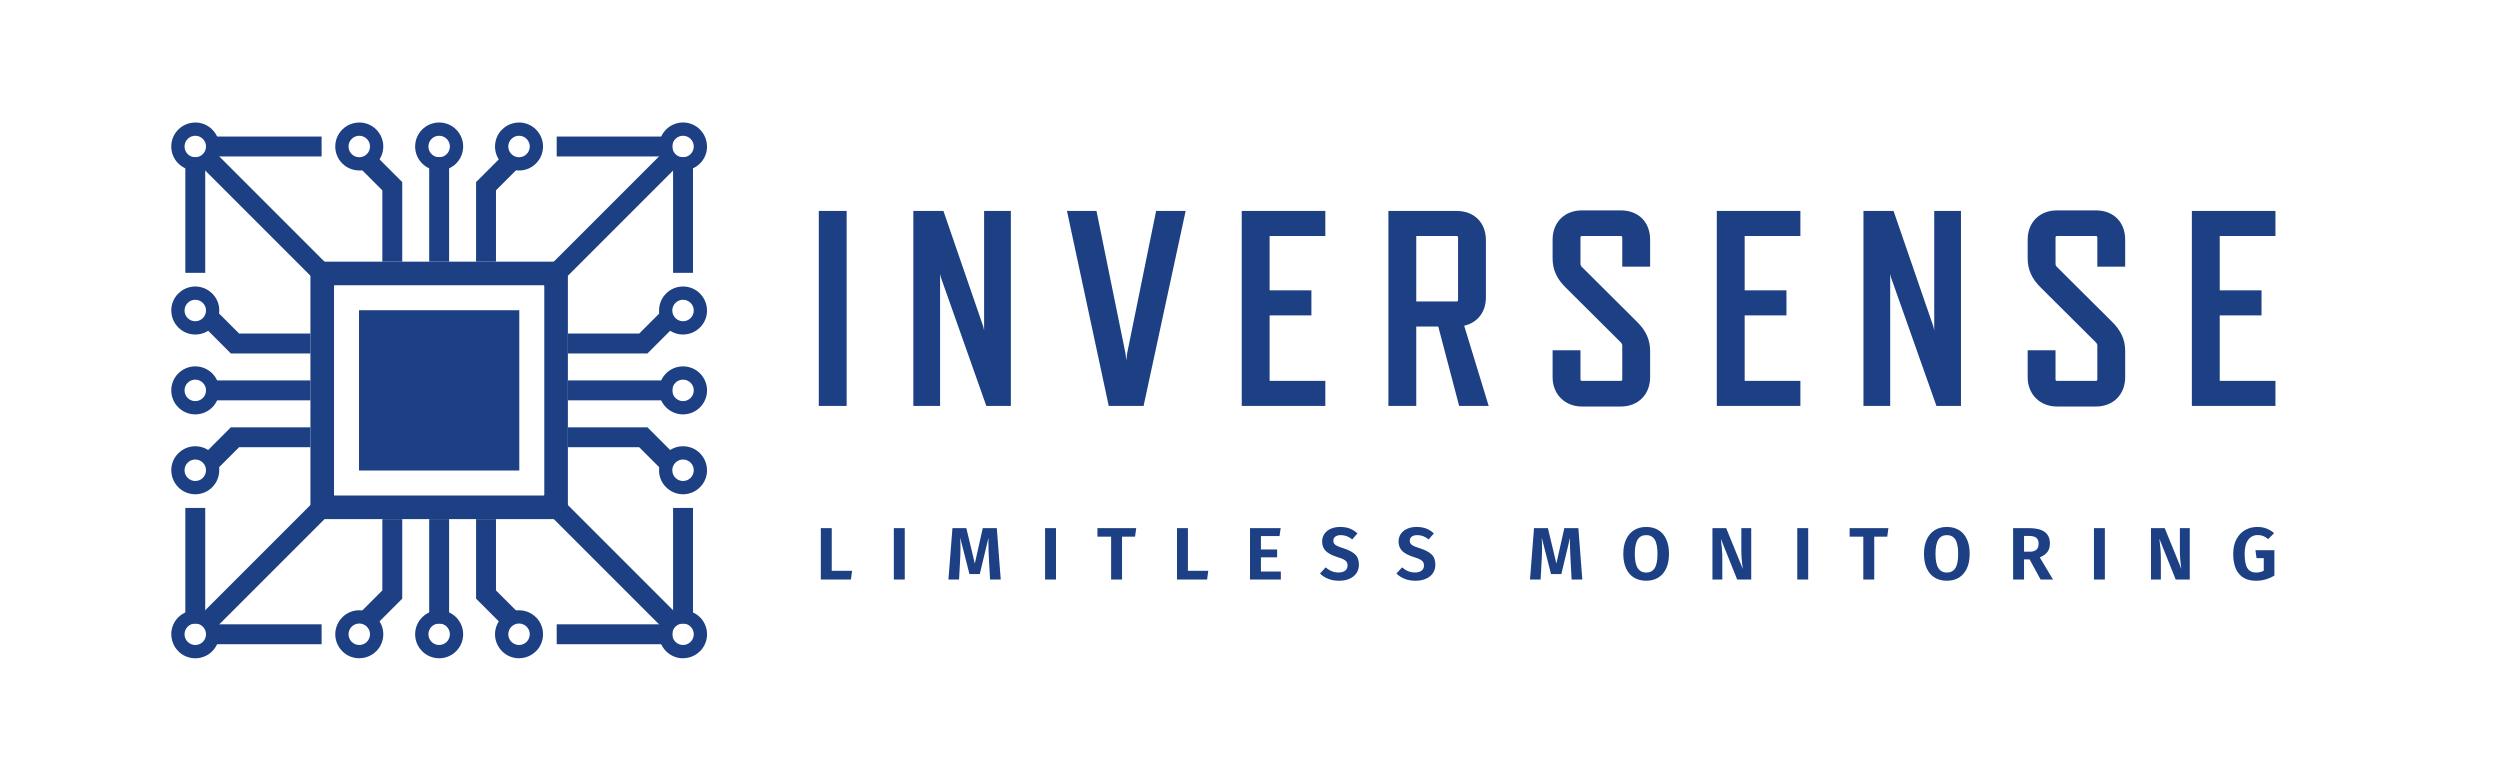 <?xml version="1.0" encoding="UTF-8"?>
<!DOCTYPE svg PUBLIC "-//W3C//DTD SVG 1.1//EN" "http://www.w3.org/Graphics/SVG/1.1/DTD/svg11.dtd">
<!-- Creator: CorelDRAW 2018 (64-Bit) -->
<svg xmlns="http://www.w3.org/2000/svg" xml:space="preserve" width="188.352mm" height="58.823mm" version="1.1" style="shape-rendering:geometricPrecision; text-rendering:geometricPrecision; image-rendering:optimizeQuality; fill-rule:evenodd; clip-rule:evenodd"
viewBox="0 0 18835.26 5882.34"
 xmlns:xlink="http://www.w3.org/1999/xlink">
 <defs>
  <style type="text/css">
   <![CDATA[
    .str0 {stroke:#1C4083;stroke-width:150;stroke-miterlimit:22.926}
    .fil0 {fill:none}
    .fil2 {fill:#1C4083}
    .fil1 {fill:#1C4083;fill-rule:nonzero}
   ]]>
  </style>
 </defs>
 <g id="Layer_x0020_1">
  <polygon class="fil0" points="-0,0 18835.26,0 18835.26,5882.34 -0,5882.34 "/>
  <path class="fil1" d="M6378.72 3058.57l0 -1469.29 -209.9 0 0 1469.29 209.9 0zm1237.14 0l0 -1469.29 -201.5 0 0 900.47 -6.3 -29.39 -300.15 -871.08 -226.69 0 0 1469.29 201.5 0 0 -994.92 6.3 27.29 342.13 967.63 184.71 0zm999.95 0l316.94 -1469.29 -222.49 0 -218.28 1072.58 -6.3 52.48 -6.3 -52.48 -218.29 -1072.58 -222.49 0 314.84 1469.29 262.37 0zm1369.37 0l0 -188.91 -419.79 0 0 -493.26 314.84 0 0 -188.91 -314.84 0 0 -409.3 419.79 0 0 -188.91 -629.69 0 0 1469.29 629.69 0zm1230.84 0l-184.71 -604.51c100.75,-23.09 163.72,-102.85 163.72,-214.09l0 -430.29c0,-132.24 -88.16,-220.4 -220.38,-220.4l-514.25 0 0 1469.29 209.9 0 0 -598.21 165.82 0 157.42 598.21 222.48 0zm-545.72 -1280.38l304.35 0c6.3,0 10.49,4.2 10.49,10.5l0 472.27c0,6.29 -4.19,10.49 -10.49,10.49l-304.35 0 0 -493.26zm1541.48 801.81c6.3,6.3 10.49,14.7 10.49,20.99l0 258.18c0,6.29 -4.19,10.49 -10.49,10.49l-293.86 0c-6.3,0 -10.49,-4.2 -10.49,-10.49l0 -220.4 -209.9 0 0 203.61c0,128.03 92.35,220.39 220.39,220.39l293.86 0c132.23,0 220.39,-92.36 220.39,-220.39l0 -197.31c0,-86.06 -31.48,-155.32 -100.75,-222.49l-413.5 -411.4c-6.3,-6.3 -10.49,-14.69 -10.49,-23.09l0 -199.4c0,-6.3 4.19,-10.5 10.49,-10.5l293.86 0c6.3,0 10.49,4.2 10.49,10.5l0 220.39 209.9 0 0 -203.6c0,-132.24 -88.16,-220.39 -220.39,-220.39l-293.86 0c-128.04,0 -220.39,88.15 -220.39,220.39l0 140.63c0,86.06 31.48,155.33 100.75,222.49l413.5 411.4zm1352.57 478.57l0 -188.91 -419.78 0 0 -493.26 314.84 0 0 -188.91 -314.84 0 0 -409.3 419.78 0 0 -188.91 -629.68 0 0 1469.29 629.68 0zm1209.86 0l0 -1469.29 -201.5 0 0 900.47 -6.3 -29.39 -300.15 -871.08 -226.69 0 0 1469.29 201.5 0 0 -994.92 6.3 27.29 342.13 967.63 184.71 0zm1016.75 -478.57c6.3,6.3 10.49,14.7 10.49,20.99l0 258.18c0,6.29 -4.19,10.49 -10.49,10.49l-293.86 0c-6.3,0 -10.49,-4.2 -10.49,-10.49l0 -220.4 -209.9 0 0 203.61c0,128.03 92.35,220.39 220.39,220.39l293.86 0c132.23,0 220.39,-92.36 220.39,-220.39l0 -197.31c0,-86.06 -31.48,-155.32 -100.75,-222.49l-413.5 -411.4c-6.3,-6.3 -10.49,-14.69 -10.49,-23.09l0 -199.4c0,-6.3 4.19,-10.5 10.49,-10.5l293.86 0c6.3,0 10.49,4.2 10.49,10.5l0 220.39 209.9 0 0 -203.6c0,-132.24 -88.16,-220.39 -220.39,-220.39l-293.86 0c-128.04,0 -220.39,88.15 -220.39,220.39l0 140.63c0,86.06 31.48,155.33 100.75,222.49l413.5 411.4zm1352.57 478.57l0 -188.91 -419.79 0 0 -493.26 314.84 0 0 -188.91 -314.84 0 0 -409.3 419.79 0 0 -188.91 -629.69 0 0 1469.29 629.69 0z"/>
  <path class="fil1" d="M6266.44 4300.36l153.4 0 -8.96 66.06 -226.74 0 0 -387.42 82.3 0 0 321.36zm550.12 66.06l-82.3 0 0 -387.42 82.3 0 0 387.42zm723.12 0l-80.62 0 -8.4 -157.32c-2.61,-47.03 -3.92,-86.97 -3.92,-119.81 0,-17.54 0.19,-30.23 0.56,-38.07l-65.5 273.77 -77.83 0 -69.98 -274.33c1.5,22.77 2.24,48.33 2.24,76.7 0,30.23 -0.74,58.04 -2.24,83.42l-8.4 155.64 -80.06 0 30.24 -387.42 104.69 0 63.82 267.05 59.91 -267.05 105.81 0 29.68 387.42zm416.31 0l-82.3 0 0 -387.42 82.3 0 0 387.42zm595.47 -323.04l-97.98 0 0 323.04 -82.3 0 0 -323.04 -103.01 0 0 -64.38 292.25 0 -8.96 64.38zm398.4 256.98l153.4 0 -8.96 66.06 -226.74 0 0 -387.42 82.3 0 0 321.36zm690.08 -261.46l-139.96 0 0 100.78 122.05 0 0 59.34 -122.05 0 0 106.94 150.04 0 0 60.46 -232.34 0 0 -387.42 231.22 0 -8.96 59.9zm456.63 -68.86c27.99,0 52.35,4.01 73.06,12.04 20.72,8.02 39.85,20.24 57.39,36.67l-39.19 45.35c-13.81,-11.2 -27.62,-19.41 -41.43,-24.64 -13.81,-5.22 -28.56,-7.84 -44.23,-7.84 -17.17,0 -30.89,3.64 -41.15,10.92 -10.26,7.28 -15.4,17.64 -15.4,31.07 0,9.33 2.15,16.99 6.44,22.96 4.29,5.97 11.85,11.57 22.68,16.79 10.82,5.23 27.06,11.2 48.7,17.92 38.45,12.32 67.19,27.53 86.22,45.63 19.04,18.1 28.55,43.95 28.55,77.54 0,23.89 -5.97,44.88 -17.91,62.98 -11.94,18.1 -29.3,32.29 -52.07,42.55 -22.77,10.27 -49.45,15.4 -80.06,15.4 -30.6,0 -57.85,-4.85 -81.74,-14.56 -23.88,-9.7 -44.41,-22.95 -61.58,-39.75l42.55 -46.47c14.55,12.69 29.86,22.3 45.91,28.84 16.05,6.53 33.59,9.79 52.62,9.79 20.16,0 36.3,-4.66 48.43,-13.99 12.13,-9.33 18.2,-22.4 18.2,-39.19 0,-10.45 -2.15,-19.13 -6.44,-26.04 -4.29,-6.9 -11.67,-13.15 -22.12,-18.75 -10.45,-5.6 -25.56,-11.39 -45.35,-17.36 -42.17,-13.06 -72.31,-28.74 -90.41,-47.03 -18.1,-18.28 -27.16,-42.17 -27.16,-71.66 0,-21.65 5.79,-40.77 17.36,-57.38 11.57,-16.61 27.62,-29.4 48.15,-38.35 20.53,-8.96 43.85,-13.44 69.98,-13.44zm575.86 0c27.99,0 52.35,4.01 73.06,12.04 20.72,8.02 39.85,20.24 57.39,36.67l-39.19 45.35c-13.81,-11.2 -27.62,-19.41 -41.43,-24.64 -13.81,-5.22 -28.56,-7.84 -44.23,-7.84 -17.17,0 -30.89,3.64 -41.15,10.92 -10.26,7.28 -15.4,17.64 -15.4,31.07 0,9.33 2.15,16.99 6.44,22.96 4.29,5.97 11.85,11.57 22.68,16.79 10.82,5.23 27.06,11.2 48.7,17.92 38.45,12.32 67.19,27.53 86.22,45.63 19.04,18.1 28.55,43.95 28.55,77.54 0,23.89 -5.97,44.88 -17.91,62.98 -11.94,18.1 -29.3,32.29 -52.07,42.55 -22.77,10.27 -49.45,15.4 -80.06,15.4 -30.6,0 -57.85,-4.85 -81.74,-14.56 -23.88,-9.7 -44.41,-22.95 -61.58,-39.75l42.55 -46.47c14.55,12.69 29.86,22.3 45.91,28.84 16.05,6.53 33.59,9.79 52.62,9.79 20.16,0 36.3,-4.66 48.43,-13.99 12.13,-9.33 18.2,-22.4 18.2,-39.19 0,-10.45 -2.15,-19.13 -6.44,-26.04 -4.29,-6.9 -11.67,-13.15 -22.12,-18.75 -10.45,-5.6 -25.56,-11.39 -45.35,-17.36 -42.17,-13.06 -72.31,-28.74 -90.41,-47.03 -18.1,-18.28 -27.16,-42.17 -27.16,-71.66 0,-21.65 5.79,-40.77 17.36,-57.38 11.57,-16.61 27.62,-29.4 48.15,-38.35 20.53,-8.96 43.85,-13.44 69.98,-13.44zm1248.84 396.38l-80.62 0 -8.4 -157.32c-2.61,-47.03 -3.92,-86.97 -3.92,-119.81 0,-17.54 0.19,-30.23 0.56,-38.07l-65.5 273.77 -77.83 0 -69.98 -274.33c1.5,22.77 2.24,48.33 2.24,76.7 0,30.23 -0.74,58.04 -2.24,83.42l-8.4 155.64 -80.06 0 30.24 -387.42 104.69 0 63.82 267.05 59.91 -267.05 105.81 0 29.68 387.42zm481.25 -396.38c35.46,0 66.07,7.93 91.82,23.79 25.75,15.87 45.53,38.91 59.34,69.15 13.81,30.23 20.72,66.81 20.72,109.73 0,42.17 -6.91,78.47 -20.72,108.89 -13.81,30.42 -33.59,53.65 -59.34,69.7 -25.75,16.05 -56.36,24.08 -91.82,24.08 -35.46,0 -66.16,-7.93 -92.1,-23.8 -25.94,-15.86 -45.81,-39 -59.62,-69.42 -13.81,-30.42 -20.72,-66.9 -20.72,-109.45 0,-41.8 7,-77.92 21,-108.33 14,-30.42 33.96,-53.75 59.9,-69.99 25.94,-16.23 56.46,-24.35 91.54,-24.35zm0 61.58c-28.36,0 -49.73,11.2 -64.1,33.6 -14.37,22.39 -21.56,58.22 -21.56,107.49 0,49.27 7.28,85.1 21.84,107.49 14.55,22.4 35.83,33.59 63.82,33.59 28.37,0 49.64,-11.1 63.83,-33.31 14.18,-22.21 21.27,-58.13 21.27,-107.77 0,-49.64 -7.09,-85.57 -21.27,-107.77 -14.19,-22.21 -35.46,-33.32 -63.83,-33.32zm791.42 334.8l-105.82 0 -123.17 -307.36c3.36,26.5 6.07,51.41 8.12,74.74 2.05,23.33 3.08,50.67 3.08,82.02l0 150.6 -74.46 0 0 -387.42 103.57 0 125.41 307.92c-7.46,-50.01 -11.19,-95.92 -11.19,-137.73l0 -170.19 74.46 0 0 387.42zm429.19 0l-82.3 0 0 -387.42 82.3 0 0 387.42zm595.47 -323.04l-97.98 0 0 323.04 -82.3 0 0 -323.04 -103.01 0 0 -64.38 292.25 0 -8.96 64.38zm449.34 -73.34c35.46,0 66.07,7.93 91.82,23.79 25.75,15.87 45.53,38.91 59.34,69.15 13.81,30.23 20.72,66.81 20.72,109.73 0,42.17 -6.91,78.47 -20.72,108.89 -13.81,30.42 -33.59,53.65 -59.34,69.7 -25.75,16.05 -56.36,24.08 -91.82,24.08 -35.46,0 -66.16,-7.93 -92.1,-23.8 -25.94,-15.86 -45.81,-39 -59.62,-69.42 -13.81,-30.42 -20.72,-66.9 -20.72,-109.45 0,-41.8 7,-77.92 21,-108.33 14,-30.42 33.96,-53.75 59.9,-69.99 25.94,-16.23 56.46,-24.35 91.54,-24.35zm0 61.58c-28.36,0 -49.73,11.2 -64.1,33.6 -14.37,22.39 -21.56,58.22 -21.56,107.49 0,49.27 7.28,85.1 21.84,107.49 14.55,22.4 35.83,33.59 63.82,33.59 28.37,0 49.64,-11.1 63.83,-33.31 14.18,-22.21 21.27,-58.13 21.27,-107.77 0,-49.64 -7.09,-85.57 -21.27,-107.77 -14.19,-22.21 -35.46,-33.32 -63.83,-33.32zm623.45 183.08l-41.99 0 0 151.72 -82.3 0 0 -387.42 120.93 0c51.88,0 90.88,9.61 117.01,28.83 26.13,19.22 39.19,48.24 39.19,87.06 0,25.75 -6.16,46.84 -18.47,63.26 -12.32,16.42 -31.54,30.23 -57.67,41.43l99.65 166.84 -93.49 0 -82.86 -151.72zm-41.99 -58.23l43.11 0c22.02,0 38.63,-4.94 49.83,-14.83 11.19,-9.89 16.79,-25.48 16.79,-46.75 0,-19.78 -5.88,-34.25 -17.63,-43.39 -11.76,-9.15 -30.14,-13.72 -55.15,-13.72l-36.95 0 0 118.69zm608.9 209.95l-82.3 0 0 -387.42 82.3 0 0 387.42zm639.7 0l-105.82 0 -123.17 -307.36c3.36,26.5 6.07,51.41 8.12,74.74 2.05,23.33 3.08,50.67 3.08,82.02l0 150.6 -74.46 0 0 -387.42 103.57 0 125.41 307.92c-7.46,-50.01 -11.19,-95.92 -11.19,-137.73l0 -170.19 74.46 0 0 387.42zm508.13 -396.38c26.5,0 49.92,4.01 70.26,12.04 20.34,8.02 39.29,19.5 56.83,34.43l-44.23 45.35c-13.06,-10.83 -25.66,-18.67 -37.79,-23.52 -12.13,-4.85 -25.85,-7.28 -41.15,-7.28 -29.49,0 -53.28,11.67 -71.38,35 -18.11,23.32 -27.16,58.87 -27.16,106.65 0,50.39 7,86.5 21,108.33 13.99,21.84 35.74,32.75 65.22,32.75 21.28,0 40.5,-4.66 57.67,-13.99l0 -94.62 -54.31 0 -8.4 -59.9 142.77 0 0 190.91c-19.78,12.31 -41.43,21.93 -64.95,28.83 -23.51,6.91 -47.96,10.36 -73.34,10.36 -55.98,0 -98.63,-17.26 -127.93,-51.79 -29.3,-34.52 -43.95,-85 -43.95,-151.44 0,-42.18 8.03,-78.57 24.08,-109.17 16.05,-30.61 37.79,-53.75 65.22,-69.43 27.44,-15.67 57.95,-23.51 91.54,-23.51z"/>
  <g id="_2240915982128">
   <path class="fil2" d="M2338.8 1971.37l1939.6 0 0 1939.61 -1939.6 0 0 -1939.61zm177.69 177.7l1584.22 0 0 1584.21 -1584.22 0 0 -1584.21z"/>
   <polygon class="fil2" points="2704.82,2337.39 3912.38,2337.39 3912.38,3544.95 2704.82,3544.95 "/>
  </g>
  <g id="_2240915983600">
   <g>
    <polyline class="fil0 str0" points="2746.55,1194.1 2955.45,1402.97 2955.45,1971.37 "/>
    <line class="fil0 str0" x1="3308.6" y1="1184.65" x2="3308.6" y2= "1971.37" />
    <polyline class="fil0 str0" points="3870.65,1194.1 3661.75,1402.97 3661.75,1971.37 "/>
    <line class="fil0 str0" x1="1552.06" y1="1103.76" x2="2422.97" y2= "1103.76" />
    <line class="fil0 str0" x1="1471.17" y1="1184.65" x2="1471.17" y2= "2055.56" />
    <line class="fil0 str0" x1="1544.4" y1="1176.99" x2="2516.48" y2= "2149.07" />
   </g>
   <g>
    <polyline class="fil0 str0" points="1561.53,3503.22 1770.4,3294.32 2338.8,3294.32 "/>
    <line class="fil0 str0" x1="1552.08" y1="2941.17" x2="2338.8" y2= "2941.17" />
    <polyline class="fil0 str0" points="1561.53,2379.12 1770.4,2588.02 2338.8,2588.02 "/>
    <line class="fil0 str0" x1="1471.19" y1="4697.71" x2="1471.19" y2= "3826.8" />
    <line class="fil0 str0" x1="1552.08" y1="4778.6" x2="2422.99" y2= "4778.6" />
    <line class="fil0 str0" x1="1544.42" y1="4705.37" x2="2516.5" y2= "3733.29" />
   </g>
   <g>
    <polyline class="fil0 str0" points="3870.65,4688.24 3661.75,4479.37 3661.75,3910.97 "/>
    <line class="fil0 str0" x1="3308.6" y1="4697.69" x2="3308.6" y2= "3910.97" />
    <polyline class="fil0 str0" points="2746.55,4688.24 2955.45,4479.37 2955.45,3910.97 "/>
    <line class="fil0 str0" x1="5065.14" y1="4778.58" x2="4194.23" y2= "4778.58" />
    <line class="fil0 str0" x1="5146.03" y1="4697.69" x2="5146.03" y2= "3826.78" />
    <line class="fil0 str0" x1="5072.8" y1="4705.35" x2="4100.72" y2= "3733.27" />
   </g>
   <g>
    <polyline class="fil0 str0" points="5055.67,2379.12 4846.8,2588.02 4278.4,2588.02 "/>
    <line class="fil0 str0" x1="5065.12" y1="2941.17" x2="4278.4" y2= "2941.17" />
    <polyline class="fil0 str0" points="5055.67,3503.22 4846.8,3294.32 4278.4,3294.32 "/>
    <line class="fil0 str0" x1="5146.01" y1="1184.63" x2="5146.01" y2= "2055.54" />
    <line class="fil0 str0" x1="5065.12" y1="1103.74" x2="4194.21" y2= "1103.74" />
    <line class="fil0 str0" x1="5072.78" y1="1176.97" x2="4100.7" y2= "2149.05" />
   </g>
   <g>
    <g>
     <path class="fil2" d="M2578.9 975.85l0.02 -0.02 0.39 0c35.06,-35.04 81.22,-52.57 127.49,-52.59l0 -0.39c46.25,0 92.56,17.66 127.88,52.98l0.02 0.02 0.02 0.02 0 0.39c35.31,35.33 52.97,81.47 52.97,127.49 0,46.03 -17.67,92.16 -52.97,127.49l0 0.39 -0.02 0.02 -0.02 0.02c-35.32,35.32 -81.62,52.98 -127.89,52.98l0 -0.39c-46.25,-0.02 -92.42,-17.55 -127.48,-52.59l-0.39 0 -0.02 -0.02 -0.02 -0.02c-35.32,-35.32 -52.98,-81.63 -52.98,-127.88 0,-46.25 17.66,-92.56 52.98,-127.88l0.02 -0.02zm70.7 70.7c31.58,-31.59 82.81,-31.6 114.4,0 31.59,31.58 31.59,82.82 0,114.4 -31.59,31.6 -82.82,31.59 -114.4,0 -31.6,-31.59 -31.6,-82.81 0,-114.4z"/>
    </g>
    <g>
     <path class="fil2" d="M3308.6 922.85c49.93,0 95.17,20.27 127.9,53 32.73,32.73 53,77.97 53,127.9 0,49.93 -20.27,95.18 -53,127.91 -32.74,32.74 -77.97,52.99 -127.9,52.99 -49.93,0 -95.17,-20.27 -127.9,-53 -32.73,-32.73 -53,-77.97 -53,-127.9 0,-49.92 20.27,-95.17 53,-127.9 32.73,-32.73 77.97,-53 127.9,-53zm0 100c44.68,0 80.9,36.23 80.9,80.9 0,44.68 -36.22,80.9 -80.9,80.9 -44.67,0 -80.9,-36.22 -80.9,-80.9 0,-44.67 36.23,-80.9 80.9,-80.9z"/>
    </g>
    <g>
     <path class="fil2" d="M3782.49 975.85l0.02 -0.02 0.39 0c35.06,-35.04 81.22,-52.57 127.49,-52.59l0 -0.39c46.25,0 92.56,17.66 127.88,52.98l0.02 0.02 0.02 0.02 0 0.39c35.31,35.33 52.97,81.47 52.97,127.49 0,46.03 -17.67,92.16 -52.97,127.49l0 0.39 -0.02 0.02 -0.02 0.02c-35.32,35.32 -81.62,52.98 -127.89,52.98l0 -0.39c-46.25,-0.02 -92.42,-17.55 -127.48,-52.59l-0.39 0 -0.02 -0.02 -0.02 -0.02c-35.32,-35.32 -52.98,-81.63 -52.98,-127.88 0,-46.25 17.66,-92.56 52.98,-127.88l0.02 -0.02zm70.7 70.7c31.58,-31.59 82.81,-31.6 114.4,0 31.59,31.58 31.59,82.82 0,114.4 -31.59,31.6 -82.82,31.59 -114.4,0 -31.6,-31.59 -31.6,-82.81 0,-114.4z"/>
    </g>
    <g>
     <path class="fil2" d="M1343.27 975.85l0.02 -0.02 0.39 0c35.06,-35.04 81.22,-52.57 127.49,-52.59l0 -0.39c46.25,0 92.56,17.66 127.88,52.98l0.02 0.02 0.02 0.02 0 0.39c35.31,35.33 52.97,81.47 52.97,127.49 0,46.03 -17.67,92.16 -52.97,127.49l0 0.39 -0.02 0.02 -0.02 0.02c-35.32,35.32 -81.62,52.98 -127.89,52.98l0 -0.39c-46.25,-0.02 -92.42,-17.55 -127.48,-52.59l-0.39 0 -0.02 -0.02 -0.02 -0.02c-35.32,-35.32 -52.98,-81.63 -52.98,-127.88 0,-46.25 17.66,-92.56 52.98,-127.88l0.02 -0.02zm70.7 70.7c31.58,-31.59 82.81,-31.6 114.4,0 31.59,31.58 31.59,82.82 0,114.4 -31.59,31.6 -82.82,31.59 -114.4,0 -31.6,-31.59 -31.6,-82.81 0,-114.4z"/>
    </g>
   </g>
   <g>
    <g>
     <path class="fil2" d="M1343.28 3670.87l-0.02 -0.02 0 -0.39c-35.04,-35.06 -52.57,-81.22 -52.59,-127.49l-0.39 0c0,-46.25 17.66,-92.56 52.98,-127.88l0.02 -0.02 0.02 -0.02 0.39 0c35.33,-35.3 81.46,-52.97 127.49,-52.97 46.02,0 92.16,17.66 127.49,52.97l0.39 0 0.02 0.02 0.02 0.02c35.32,35.32 52.98,81.62 52.98,127.89l-0.39 0c-0.02,46.25 -17.55,92.42 -52.59,127.48l0 0.39 -0.02 0.02 -0.02 0.02c-35.32,35.32 -81.63,52.98 -127.88,52.98 -46.25,0 -92.56,-17.66 -127.88,-52.98l-0.02 -0.02zm70.7 -70.7c-31.59,-31.58 -31.6,-82.81 0,-114.4 31.58,-31.59 82.82,-31.59 114.4,0 31.6,31.59 31.59,82.82 0,114.4 -31.59,31.6 -82.81,31.6 -114.4,0z"/>
    </g>
    <g>
     <path class="fil2" d="M1290.28 2941.17c0,-49.93 20.27,-95.17 53,-127.9 32.73,-32.73 77.97,-53 127.9,-53 49.93,0 95.17,20.27 127.9,53 32.73,32.73 53,77.97 53,127.9 0,49.93 -20.27,95.17 -53,127.9 -32.73,32.73 -77.97,53 -127.9,53 -49.93,0 -95.17,-20.27 -127.9,-53 -32.73,-32.73 -53,-77.97 -53,-127.9zm100 0c0,-44.68 36.23,-80.9 80.9,-80.9 44.68,0 80.9,36.22 80.9,80.9 0,44.67 -36.22,80.9 -80.9,80.9 -44.67,0 -80.9,-36.23 -80.9,-80.9z"/>
    </g>
    <g>
     <path class="fil2" d="M1343.28 2467.28l-0.02 -0.02 0 -0.39c-35.04,-35.06 -52.57,-81.22 -52.59,-127.49l-0.39 0c0,-46.25 17.66,-92.56 52.98,-127.88l0.02 -0.02 0.02 -0.02 0.39 0c35.33,-35.3 81.46,-52.97 127.49,-52.97 46.02,0 92.16,17.66 127.49,52.97l0.39 0 0.02 0.02 0.02 0.02c35.32,35.32 52.98,81.62 52.98,127.89l-0.39 0c-0.02,46.25 -17.55,92.42 -52.59,127.48l0 0.39 -0.02 0.02 -0.02 0.02c-35.32,35.32 -81.63,52.98 -127.88,52.98 -46.25,0 -92.56,-17.66 -127.88,-52.98l-0.02 -0.02zm70.7 -70.7c-31.59,-31.58 -31.6,-82.81 0,-114.4 31.58,-31.59 82.82,-31.59 114.4,0 31.6,31.59 31.59,82.82 0,114.4 -31.59,31.6 -82.81,31.6 -114.4,0z"/>
    </g>
    <g>
     <path class="fil2" d="M1343.28 4906.5l-0.02 -0.02 0 -0.39c-35.04,-35.06 -52.57,-81.22 -52.59,-127.49l-0.39 0c0,-46.25 17.66,-92.56 52.98,-127.88l0.02 -0.02 0.02 -0.02 0.39 0c35.33,-35.3 81.46,-52.97 127.49,-52.97 46.02,0 92.16,17.66 127.49,52.97l0.39 0 0.02 0.02 0.02 0.02c35.32,35.32 52.98,81.62 52.98,127.89l-0.39 0c-0.02,46.25 -17.55,92.42 -52.59,127.48l0 0.39 -0.02 0.02 -0.02 0.02c-35.32,35.32 -81.63,52.98 -127.88,52.98 -46.25,0 -92.56,-17.66 -127.88,-52.98l-0.02 -0.02zm70.7 -70.7c-31.59,-31.58 -31.6,-82.81 0,-114.4 31.58,-31.59 82.82,-31.59 114.4,0 31.6,31.59 31.59,82.82 0,114.4 -31.59,31.6 -82.81,31.6 -114.4,0z"/>
    </g>
   </g>
   <g>
    <g>
     <path class="fil2" d="M4038.3 4906.49l-0.02 0.02 -0.39 0c-35.06,35.04 -81.23,52.57 -127.49,52.59l0 0.39c-46.25,0 -92.56,-17.66 -127.88,-52.98l-0.02 -0.02 -0.02 -0.02 0 -0.39c-35.3,-35.33 -52.97,-81.46 -52.97,-127.49 0,-46.02 17.66,-92.16 52.97,-127.49l0 -0.39 0.02 -0.02 0.02 -0.02c35.32,-35.32 81.62,-52.98 127.89,-52.98l0 0.39c46.24,0.02 92.42,17.55 127.48,52.59l0.39 0 0.02 0.02 0.02 0.02c35.32,35.32 52.98,81.63 52.98,127.88 0,46.25 -17.66,92.56 -52.98,127.88l-0.02 0.02zm-70.7 -70.7c-31.58,31.59 -82.81,31.6 -114.4,0 -31.59,-31.58 -31.59,-82.82 0,-114.4 31.59,-31.6 82.82,-31.59 114.4,0 31.6,31.59 31.6,82.81 0,114.4z"/>
    </g>
    <g>
     <path class="fil2" d="M3308.6 4959.49c-49.93,0 -95.17,-20.27 -127.9,-53 -32.73,-32.73 -53,-77.97 -53,-127.9 0,-49.93 20.25,-95.16 52.99,-127.9 32.73,-32.73 77.98,-53 127.91,-53 49.93,0 95.17,20.27 127.9,53 32.73,32.73 53,77.97 53,127.9 0,49.93 -20.27,95.17 -53,127.9 -32.73,32.73 -77.98,53 -127.9,53zm0 -100c-44.68,0 -80.9,-36.23 -80.9,-80.9 0,-44.68 36.22,-80.9 80.9,-80.9 44.67,0 80.9,36.22 80.9,80.9 0,44.67 -36.23,80.9 -80.9,80.9z"/>
    </g>
    <g>
     <path class="fil2" d="M2834.71 4906.49l-0.02 0.02 -0.39 0c-35.06,35.04 -81.23,52.57 -127.49,52.59l0 0.39c-46.25,0 -92.56,-17.66 -127.88,-52.98l-0.02 -0.02 -0.02 -0.02 0 -0.39c-35.3,-35.33 -52.97,-81.46 -52.97,-127.49 0,-46.02 17.66,-92.16 52.97,-127.49l0 -0.39 0.02 -0.02 0.02 -0.02c35.32,-35.32 81.62,-52.98 127.89,-52.98l0 0.39c46.24,0.02 92.42,17.55 127.48,52.59l0.39 0 0.02 0.02 0.02 0.02c35.32,35.32 52.98,81.63 52.98,127.88 0,46.25 -17.66,92.56 -52.98,127.88l-0.02 0.02zm-70.7 -70.7c-31.58,31.59 -82.81,31.6 -114.4,0 -31.59,-31.58 -31.59,-82.82 0,-114.4 31.59,-31.6 82.82,-31.59 114.4,0 31.6,31.59 31.6,82.81 0,114.4z"/>
    </g>
    <g>
     <path class="fil2" d="M5273.93 4906.49l-0.02 0.02 -0.39 0c-35.06,35.04 -81.23,52.57 -127.49,52.59l0 0.39c-46.25,0 -92.56,-17.66 -127.88,-52.98l-0.02 -0.02 -0.02 -0.02 0 -0.39c-35.3,-35.33 -52.97,-81.46 -52.97,-127.49 0,-46.02 17.66,-92.16 52.97,-127.49l0 -0.39 0.02 -0.02 0.02 -0.02c35.32,-35.32 81.62,-52.98 127.89,-52.98l0 0.39c46.24,0.02 92.42,17.55 127.48,52.59l0.39 0 0.02 0.02 0.02 0.02c35.32,35.32 52.98,81.63 52.98,127.88 0,46.25 -17.66,92.56 -52.98,127.88l-0.02 0.02zm-70.7 -70.7c-31.58,31.59 -82.81,31.6 -114.4,0 -31.59,-31.58 -31.59,-82.82 0,-114.4 31.59,-31.6 82.82,-31.59 114.4,0 31.6,31.59 31.6,82.81 0,114.4z"/>
    </g>
   </g>
   <g>
    <g>
     <path class="fil2" d="M5273.92 2211.47l0.02 0.02 0 0.39c35.04,35.06 52.57,81.23 52.59,127.49l0.39 0c0,46.25 -17.66,92.56 -52.98,127.88l-0.02 0.02 -0.02 0.02 -0.39 0c-35.33,35.31 -81.47,52.97 -127.49,52.97 -46.03,0 -92.16,-17.67 -127.49,-52.97l-0.39 0 -0.02 -0.02 -0.02 -0.02c-35.32,-35.32 -52.98,-81.62 -52.98,-127.89l0.39 0c0.02,-46.24 17.55,-92.42 52.59,-127.48l0 -0.39 0.02 -0.02 0.02 -0.02c35.32,-35.32 81.63,-52.98 127.88,-52.98 46.25,0 92.56,17.66 127.88,52.98l0.02 0.02zm-70.7 70.7c31.59,31.58 31.6,82.81 0,114.4 -31.58,31.59 -82.82,31.59 -114.4,0 -31.6,-31.59 -31.59,-82.82 0,-114.4 31.59,-31.6 82.81,-31.6 114.4,0z"/>
    </g>
    <g>
     <path class="fil2" d="M5326.92 2941.17c0,49.93 -20.27,95.17 -53,127.9 -32.73,32.73 -77.97,53 -127.9,53 -49.93,0 -95.17,-20.25 -127.91,-52.99 -32.74,-32.74 -52.99,-77.98 -52.99,-127.91 0,-49.93 20.27,-95.17 53,-127.9 32.73,-32.73 77.97,-53 127.9,-53 49.92,0 95.17,20.27 127.9,53 32.73,32.73 53,77.98 53,127.9zm-100 0c0,44.68 -36.23,80.9 -80.9,80.9 -44.68,0 -80.9,-36.22 -80.9,-80.9 0,-44.67 36.22,-80.9 80.9,-80.9 44.67,0 80.9,36.23 80.9,80.9z"/>
    </g>
    <g>
     <path class="fil2" d="M5273.92 3415.06l0.02 0.02 0 0.39c35.04,35.06 52.57,81.23 52.59,127.49l0.39 0c0,46.25 -17.66,92.56 -52.98,127.88l-0.02 0.02 -0.02 0.02 -0.39 0c-35.33,35.31 -81.47,52.97 -127.49,52.97 -46.03,0 -92.16,-17.67 -127.49,-52.97l-0.39 0 -0.02 -0.02 -0.02 -0.02c-35.32,-35.32 -52.98,-81.62 -52.98,-127.89l0.39 0c0.02,-46.24 17.55,-92.42 52.59,-127.48l0 -0.39 0.02 -0.02 0.02 -0.02c35.32,-35.32 81.63,-52.98 127.88,-52.98 46.25,0 92.56,17.66 127.88,52.98l0.02 0.02zm-70.7 70.7c31.59,31.58 31.6,82.81 0,114.4 -31.58,31.59 -82.82,31.59 -114.4,0 -31.6,-31.59 -31.59,-82.82 0,-114.4 31.59,-31.6 82.81,-31.6 114.4,0z"/>
    </g>
    <g>
     <path class="fil2" d="M5273.92 975.84l0.02 0.02 0 0.39c35.04,35.06 52.57,81.23 52.59,127.49l0.39 0c0,46.25 -17.66,92.56 -52.98,127.88l-0.02 0.02 -0.02 0.02 -0.39 0c-35.33,35.31 -81.47,52.97 -127.49,52.97 -46.03,0 -92.16,-17.67 -127.49,-52.97l-0.39 0 -0.02 -0.02 -0.02 -0.02c-35.32,-35.32 -52.98,-81.62 -52.98,-127.89l0.39 0c0.02,-46.24 17.55,-92.42 52.59,-127.48l0 -0.39 0.02 -0.02 0.02 -0.02c35.32,-35.32 81.63,-52.98 127.88,-52.98 46.25,0 92.56,17.66 127.88,52.98l0.02 0.02zm-70.7 70.7c31.59,31.58 31.6,82.81 0,114.4 -31.58,31.59 -82.82,31.59 -114.4,0 -31.6,-31.59 -31.59,-82.82 0,-114.4 31.59,-31.6 82.81,-31.6 114.4,0z"/>
    </g>
   </g>
  </g>
 </g>
</svg>
